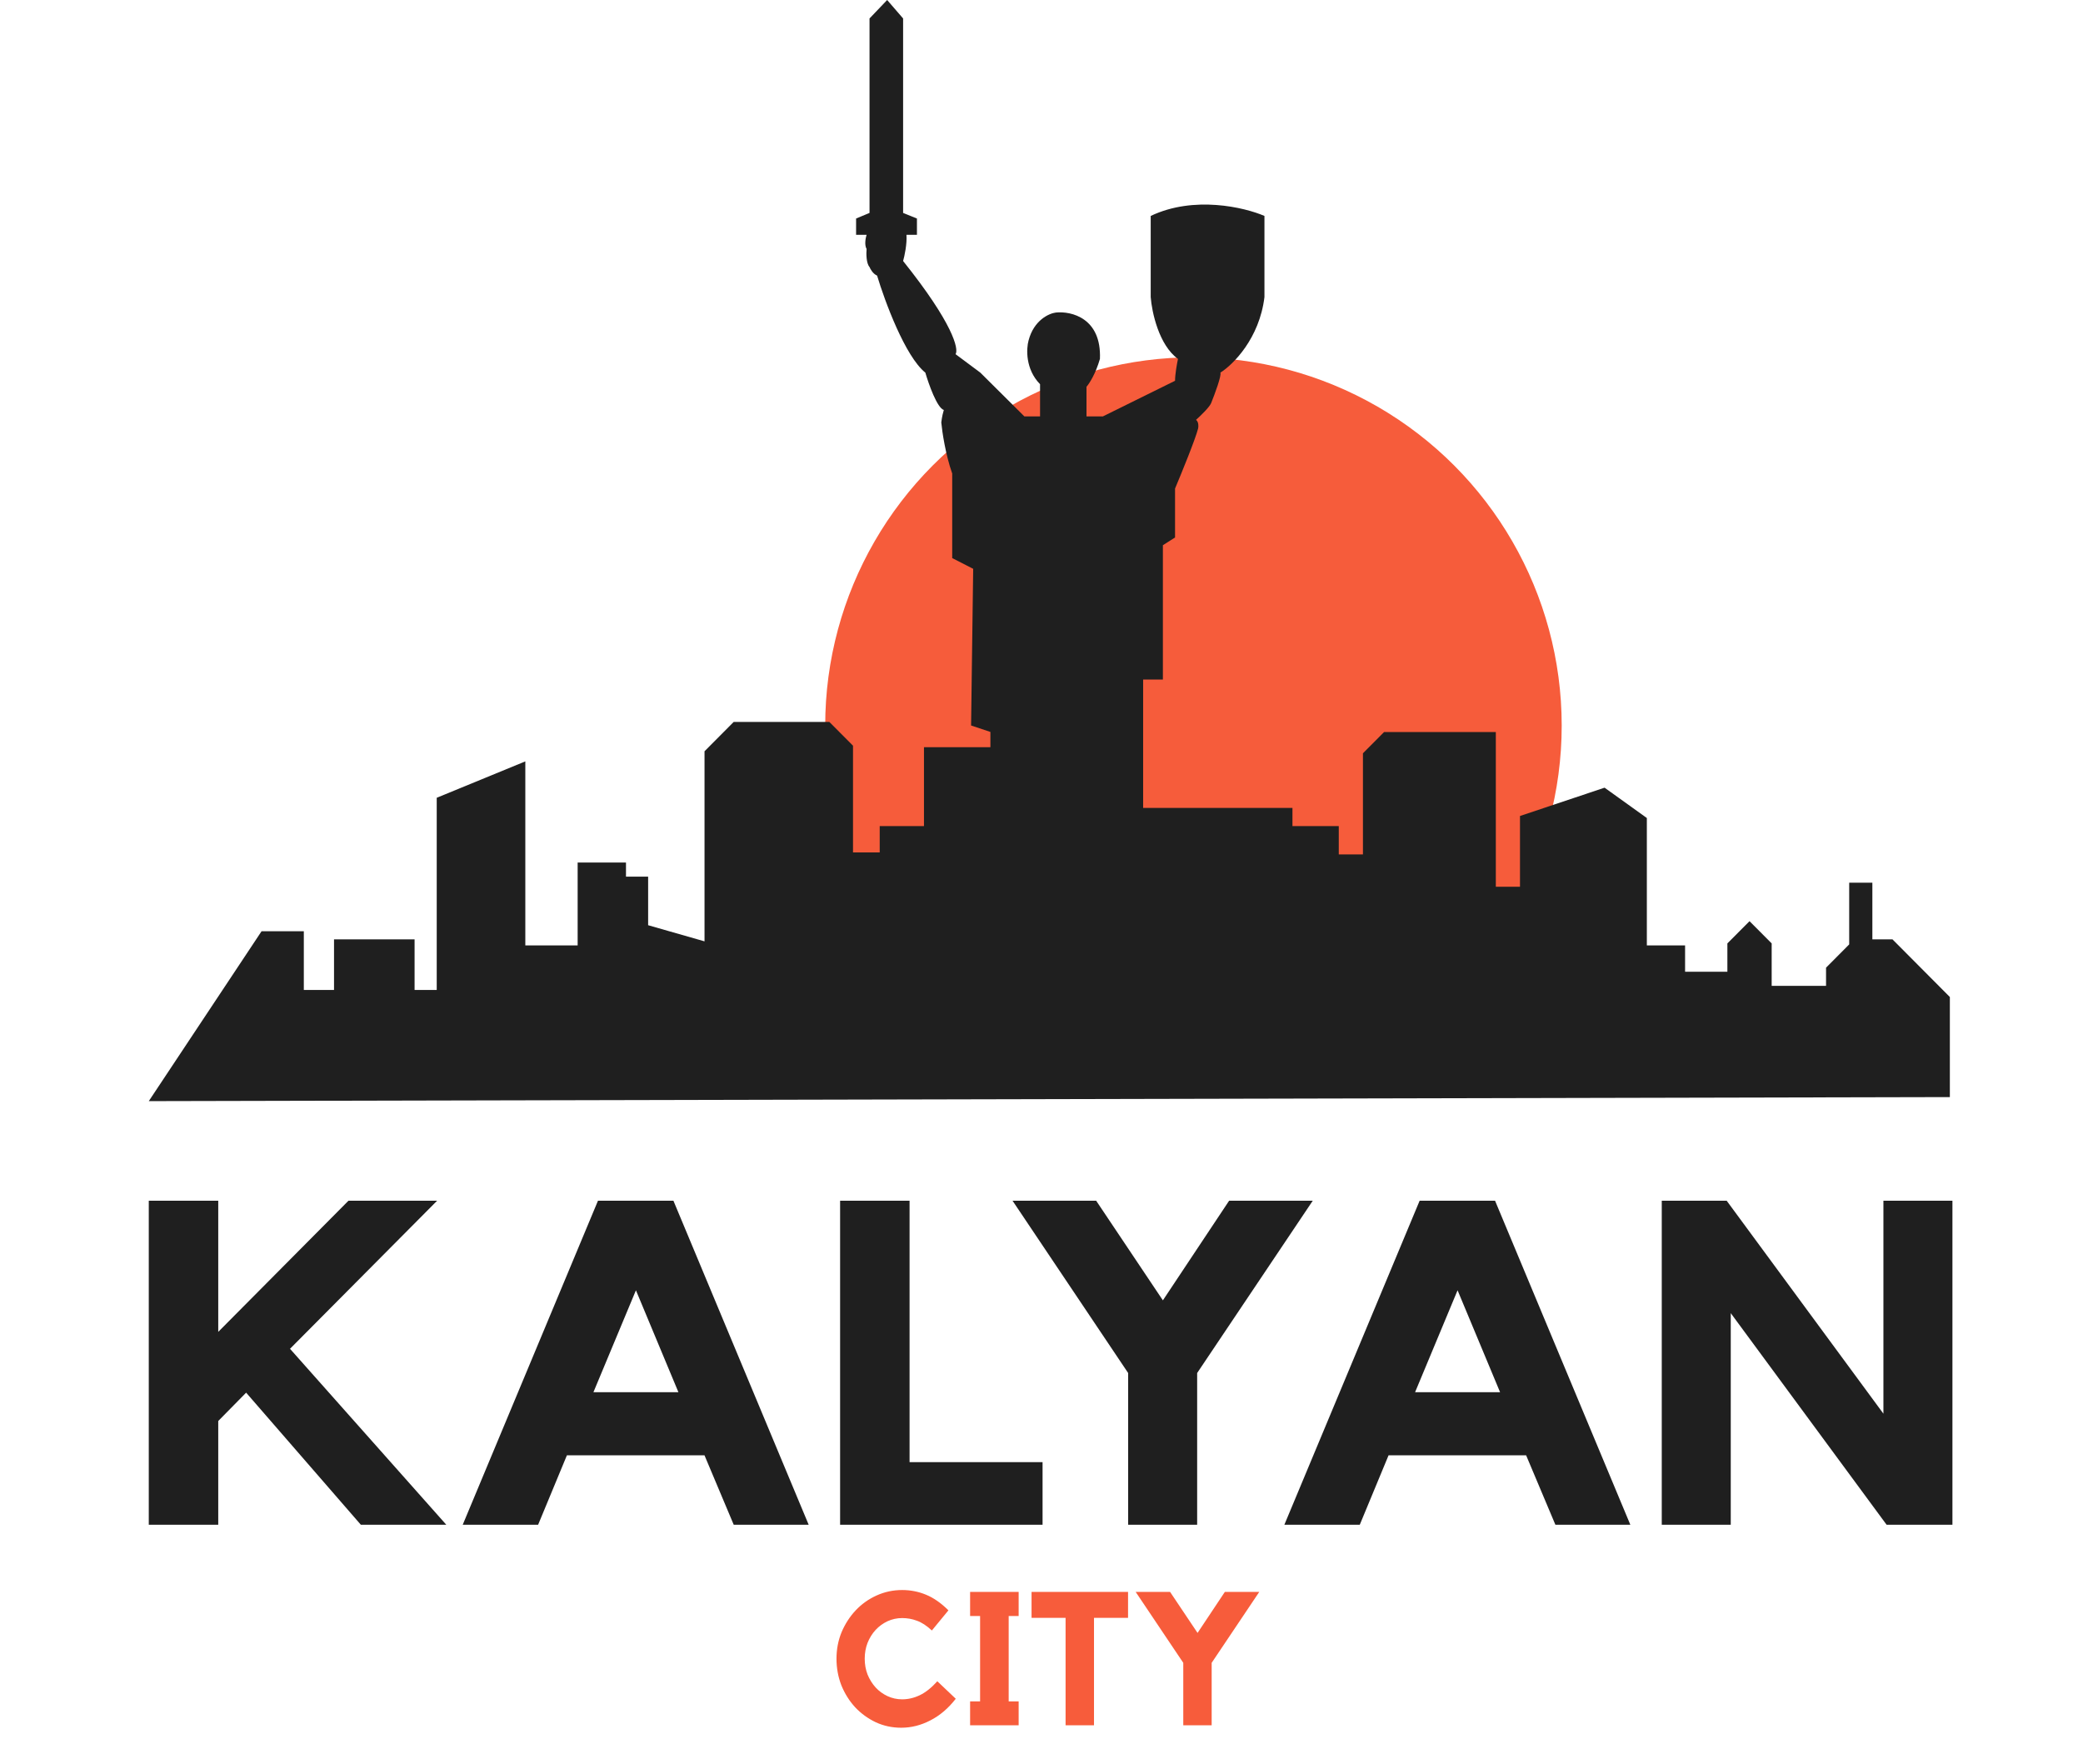 <svg xmlns="http://www.w3.org/2000/svg" width="98" height="83" viewBox="0 0 98 83" fill="none"><g clip-path="url(#clip0_6296_864)"><circle cx="56.149" cy="34.134" r="17.325" fill="#F65C3B"></circle><path d="M7 51.802L91.736 51.612V46.904L89.036 44.191H88.09V41.527H87V44.429L85.911 45.524V46.379H83.353V44.382L82.311 43.336L81.269 44.382V45.714H79.279V44.477H77.48V38.483L75.491 37.056L71.512 38.388V41.717H70.375V34.439H65.117L64.123 35.438V40.196H62.986V38.862H60.807V38.008H56.429H55.219H53.229V35.153H52.046H51.438H50.95H50.22H49.368H48.394H47.785H46.882H46.313H43.471V38.862H41.388V40.101H40.132V35.081L39.019 33.963H34.518L33.146 35.343V44.285L30.493 43.526V41.242H29.451V40.576H27.177V44.477H24.715V35.819L20.547 37.531V46.571H19.505V44.191H15.715V46.571H14.294V43.811H12.305" fill="#1F1F1F"></path><path d="M57.317 51.459H43.393L43.615 50.611L44.483 47.298H46.299V45.36H46.596V34.434L45.687 34.131L45.786 26.759L44.799 26.255V22.276C44.483 21.387 44.325 20.303 44.285 19.873C44.317 19.598 44.378 19.368 44.404 19.287C44.088 19.19 43.693 18.075 43.535 17.53C42.587 16.771 41.627 14.171 41.265 12.966C41.075 12.885 40.949 12.663 40.909 12.562C40.751 12.384 40.751 11.922 40.771 11.713C40.66 11.52 40.725 11.188 40.771 11.047H40.277V10.28L40.909 10.017V0.868L41.738 0L42.489 0.868V10.017L43.14 10.28V11.047H42.647C42.678 11.483 42.554 12.05 42.489 12.279C44.842 15.22 45.115 16.426 44.957 16.662L46.122 17.53L48.195 19.59H48.932V18.075C48.237 17.364 48.283 16.406 48.392 16.015C48.642 15.062 49.352 14.743 49.676 14.703C50.4 14.629 51.828 14.961 51.749 16.884C51.544 17.595 51.242 18.055 51.117 18.196V19.59H51.887L54.711 18.196L55.283 17.914C55.283 17.607 55.375 17.099 55.421 16.884C54.521 16.237 54.191 14.676 54.138 13.976V10.159C56.175 9.189 58.554 9.755 59.489 10.159V13.976C59.252 15.93 58.008 17.16 57.416 17.53C57.479 17.659 57.152 18.54 56.981 18.964C56.902 19.158 56.474 19.57 56.27 19.752C56.397 19.848 56.389 20.061 56.369 20.155C56.243 20.656 55.592 22.249 55.283 22.983V25.285L54.711 25.649V31.97H53.782V45.36H54.335V47.298H56.227L57.095 50.611L57.317 51.459Z" fill="#1F1F1F"></path><path d="M13.644 63.453L20.997 71.731H16.977L11.58 65.517L10.268 66.85V71.731H7V56.486H10.268V62.657L16.396 56.486H20.567L13.644 63.453ZM31.682 56.486L38.046 71.731H34.52L33.144 68.463H26.672L25.317 71.731H21.77L28.134 56.486H31.682ZM31.918 65.496L29.919 60.701L27.919 65.496H31.918ZM42.793 68.785H49.05V71.731H39.525V56.486H42.793V68.785ZM57.828 56.486H61.763L56.323 64.593V71.731H53.077V64.593L47.637 56.486H51.571L54.711 61.174L57.828 56.486ZM70.338 56.486L76.703 71.731H73.177L71.8 68.463H65.329L63.974 71.731H60.426L66.791 56.486H70.338ZM70.575 65.496L68.575 60.701L66.576 65.496H70.575ZM88.61 56.486H91.857V71.731H88.76L81.428 61.776V71.731H78.182V56.486H81.235L88.61 66.506V56.486Z" fill="#1F1F1F"></path><path d="M42.444 79.944C42.727 79.944 43.005 79.879 43.276 79.749C43.547 79.619 43.822 79.401 44.099 79.094L44.966 79.917C44.618 80.366 44.22 80.705 43.771 80.935C43.329 81.165 42.872 81.28 42.4 81.28C41.975 81.28 41.577 81.195 41.205 81.024C40.833 80.847 40.509 80.611 40.231 80.316C39.96 80.021 39.745 79.678 39.586 79.289C39.432 78.894 39.355 78.475 39.355 78.032C39.355 77.59 39.435 77.174 39.594 76.785C39.76 76.395 39.981 76.053 40.258 75.758C40.535 75.463 40.863 75.23 41.24 75.059C41.618 74.888 42.019 74.802 42.444 74.802C42.839 74.802 43.214 74.876 43.568 75.023C43.928 75.171 44.279 75.416 44.621 75.758L43.842 76.705C43.594 76.475 43.358 76.322 43.134 76.245C42.916 76.162 42.686 76.121 42.444 76.121C42.202 76.121 41.972 76.171 41.754 76.271C41.541 76.372 41.355 76.507 41.196 76.678C41.037 76.85 40.91 77.053 40.816 77.289C40.727 77.519 40.683 77.767 40.683 78.032C40.683 78.298 40.727 78.546 40.816 78.776C40.91 79.006 41.037 79.21 41.196 79.386C41.355 79.558 41.541 79.693 41.754 79.793C41.972 79.894 42.202 79.944 42.444 79.944ZM47.925 74.891V76.024H47.456V80.041H47.925V81.165H45.641V80.041H46.111V76.024H45.641V74.891H47.925ZM48.532 74.891H53.072V76.112H51.47V81.165H50.133V76.112H48.532V74.891ZM57.626 74.891H59.245L57.006 78.227V81.165H55.67V78.227L53.431 74.891H55.05L56.342 76.82L57.626 74.891Z" fill="#F75C3B"></path></g><defs><clipPath id="clip0_6296_864"><rect width="84.912" height="83" fill="white" transform="translate(7)"></rect></clipPath></defs></svg>